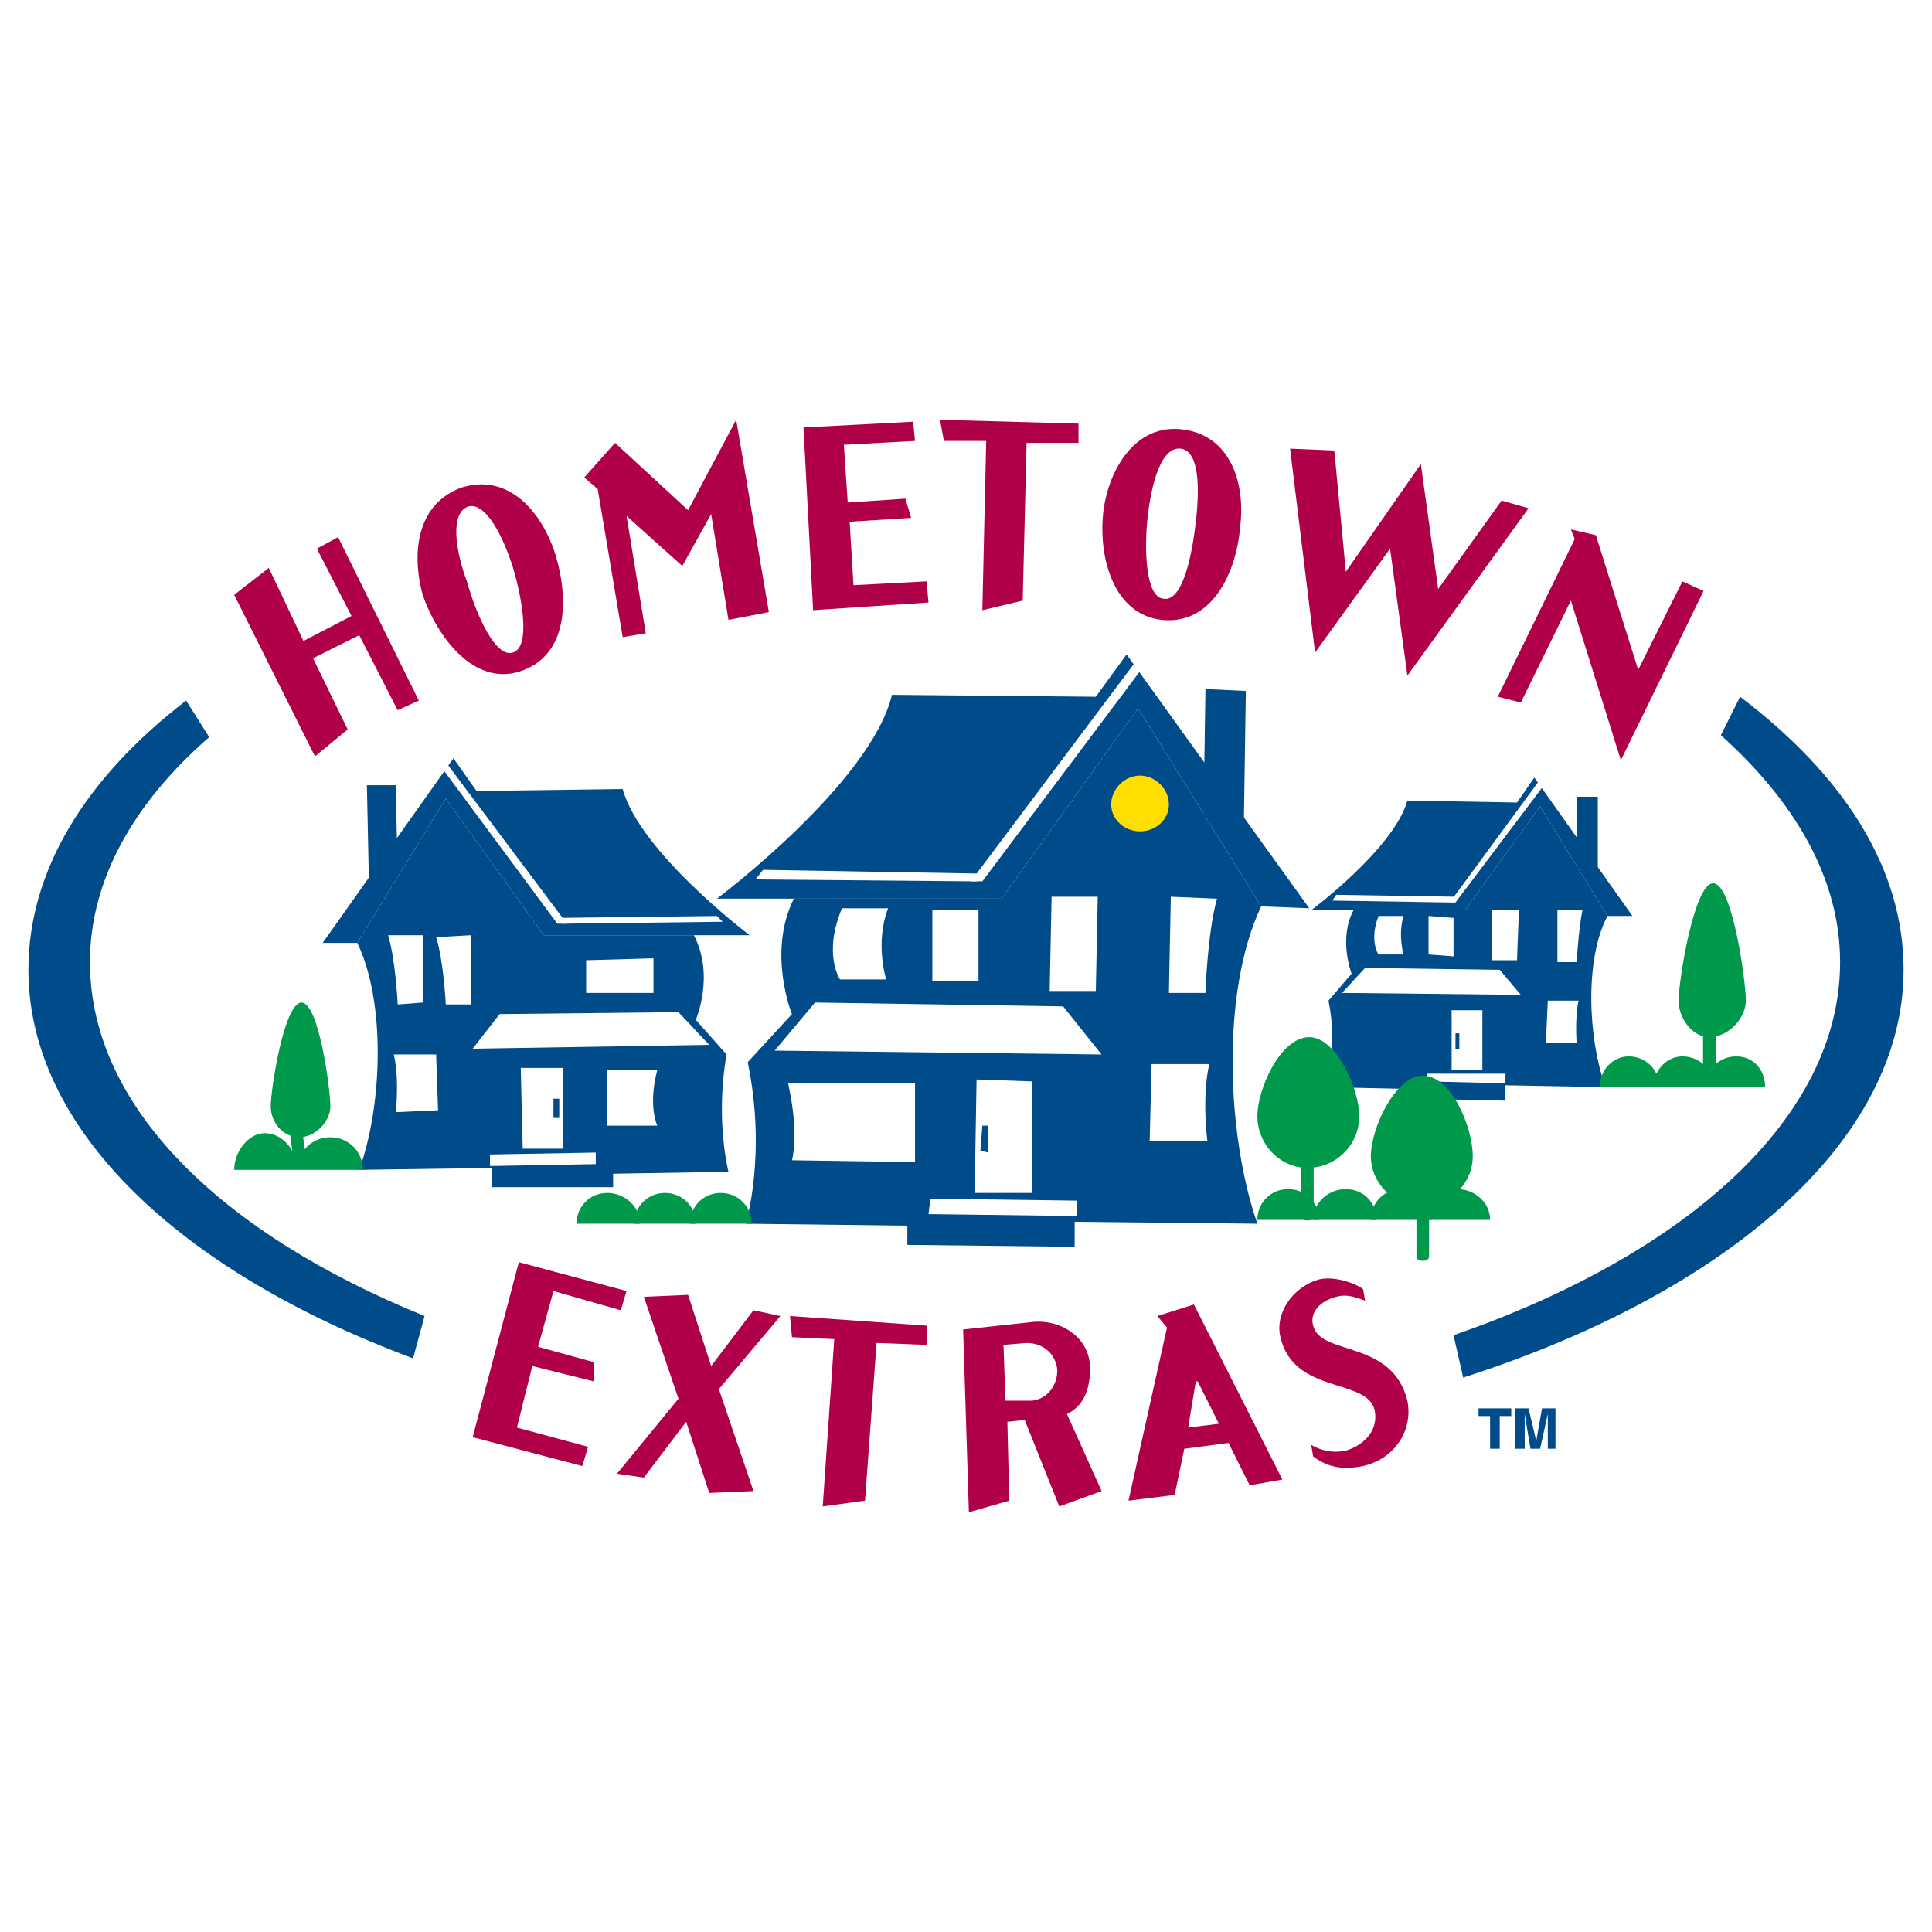 <?xml version="1.0" encoding="utf-8"?>
<!-- Generator: Adobe Illustrator 13.0.0, SVG Export Plug-In . SVG Version: 6.00 Build 14948)  -->
<!DOCTYPE svg PUBLIC "-//W3C//DTD SVG 1.0//EN" "http://www.w3.org/TR/2001/REC-SVG-20010904/DTD/svg10.dtd">
<svg version="1.0" id="Layer_1" xmlns="http://www.w3.org/2000/svg" xmlns:xlink="http://www.w3.org/1999/xlink" x="0px" y="0px"
	 width="192.756px" height="192.756px" viewBox="0 0 192.756 192.756" enable-background="new 0 0 192.756 192.756"
	 xml:space="preserve">
<g>
	<polygon fill-rule="evenodd" clip-rule="evenodd" fill="#FFFFFF" points="0,0 192.756,0 192.756,192.756 0,192.756 0,0 	"/>
	<path fill-rule="evenodd" clip-rule="evenodd" fill="#004B89" d="M8.975,95.994c0-8.251,4.413-15.926,11.897-22.451l-2.303-3.646
		C8.591,77.573,2.834,86.784,2.834,96.762c0,15.926,15.159,30.125,38.377,38.76l1.151-4.221
		C22.023,123.049,8.975,110.385,8.975,95.994L8.975,95.994z"/>
	<path fill-rule="evenodd" clip-rule="evenodd" fill="#004B89" d="M189.921,96.762c0-10.17-5.948-19.38-16.31-27.248l-1.919,3.837
		c7.483,6.716,11.896,14.392,11.896,22.643c0,15.543-15.351,29.166-38.568,37.225l0.96,4.223
		C172.268,128.998,189.921,113.84,189.921,96.762L189.921,96.762z"/>
	<polygon fill-rule="evenodd" clip-rule="evenodd" fill="#B1004A" points="26.82,56.658 30.274,63.95 35.071,61.455 31.617,54.739 
		33.728,53.588 41.787,69.898 39.676,70.857 35.839,63.374 31.233,65.676 34.688,72.776 31.425,75.462 23.366,59.344 26.82,56.658 	
		"/>
	<path fill-rule="evenodd" clip-rule="evenodd" fill="#B1004A" d="M46.776,50.518c1.727-0.384,3.454,3.07,4.414,6.14
		c0.959,3.262,1.727,7.868,0,8.443c-1.727,0.575-3.646-3.646-4.605-7.1C45.433,54.931,44.857,51.093,46.776,50.518L46.776,50.518z
		 M46.201,48.599c-4.605,1.535-5.181,6.524-4.03,10.746c1.535,4.414,5.181,9.019,9.594,7.675c4.989-1.535,4.989-7.292,3.646-11.705
		C54.067,51.093,50.806,47.256,46.201,48.599L46.201,48.599z"/>
	<polygon fill-rule="evenodd" clip-rule="evenodd" fill="#B1004A" points="68.651,50.901 73.448,41.883 76.71,61.071 72.68,61.839 
		70.954,51.285 68.075,56.466 62.511,51.477 64.429,63.182 62.127,63.566 59.632,48.791 58.289,47.64 61.359,44.186 68.651,50.901 	
		"/>
	<polygon fill-rule="evenodd" clip-rule="evenodd" fill="#B1004A" points="91.102,42.075 91.293,43.994 84.193,44.377 
		84.577,50.134 90.333,49.75 90.909,51.669 84.769,52.053 85.153,58.385 92.444,58.001 92.636,60.112 81.124,60.879 80.164,42.65 
		91.102,42.075 	"/>
	<polygon fill-rule="evenodd" clip-rule="evenodd" fill="#B1004A" points="107.604,42.267 107.604,44.186 102.422,44.186 
		102.038,59.92 98.009,60.879 98.393,43.994 94.171,43.994 93.788,41.883 107.604,42.267 	"/>
	<path fill-rule="evenodd" clip-rule="evenodd" fill="#B1004A" d="M117.773,44.761c1.918,0.192,1.918,4.029,1.534,7.292
		c-0.384,3.454-1.343,8.059-3.262,7.675c-1.727-0.192-1.919-4.797-1.535-8.251C114.895,48.215,115.854,44.569,117.773,44.761
		L117.773,44.761z M117.965,42.842c-4.605-0.576-7.291,3.838-7.867,8.059c-0.576,4.605,0.96,10.362,5.757,10.938
		c4.989,0.576,7.483-4.605,7.867-9.21C124.297,48.215,122.762,43.418,117.965,42.842L117.965,42.842z"/>
	<polygon fill-rule="evenodd" clip-rule="evenodd" fill="#B1004A" points="143.485,58.769 149.817,49.942 152.504,50.709 
		140.415,67.403 138.688,54.739 131.205,65.101 128.711,44.761 133.124,44.953 134.275,57.042 141.759,46.296 143.485,58.769 	"/>
	<polygon fill-rule="evenodd" clip-rule="evenodd" fill="#B1004A" points="163.441,66.828 167.854,58.001 169.966,58.96 
		161.714,75.846 156.726,59.92 151.736,70.09 149.434,69.514 157.109,53.78 156.726,52.82 159.22,53.396 163.441,66.828 	"/>
	<polygon fill-rule="evenodd" clip-rule="evenodd" fill="#B1004A" points="62.511,128.807 61.935,130.725 55.219,128.807 
		53.684,134.371 59.249,135.906 59.249,137.824 53.108,136.289 51.573,142.43 58.673,144.35 58.097,146.268 47.16,143.389 
		51.765,125.928 62.511,128.807 	"/>
	<polygon fill-rule="evenodd" clip-rule="evenodd" fill="#B1004A" points="70.954,136.289 75.175,130.725 77.861,131.301 
		71.721,138.592 75.175,148.762 70.762,148.953 68.459,141.854 64.237,147.418 61.551,147.035 67.691,139.551 64.237,129.383 
		68.651,129.189 70.954,136.289 	"/>
	<polygon fill-rule="evenodd" clip-rule="evenodd" fill="#B1004A" points="92.444,132.26 92.444,134.18 87.456,133.986 
		86.304,149.721 82.083,150.297 83.234,133.604 79.012,133.412 78.821,131.301 92.444,132.26 	"/>
	<path fill-rule="evenodd" clip-rule="evenodd" fill="#B1004A" d="M100.12,134.18l2.302-0.193c1.535,0,2.879,0.961,3.07,2.688
		c0,1.535-0.959,2.877-2.494,3.07h-2.687L100.12,134.18L100.12,134.18z M106.452,141.086c1.919-0.959,2.303-2.877,2.303-4.604
		c0-2.879-2.687-4.799-5.564-4.605l-7.1,0.768l0.575,18.229l4.03-1.152l-0.191-7.867l1.727-0.191l3.454,8.635l4.222-1.535
		L106.452,141.086L106.452,141.086z"/>
	<path fill-rule="evenodd" clip-rule="evenodd" fill="#B1004A" d="M118.541,142.43l0.767-4.605h0.192l2.11,4.223L118.541,142.43
		L118.541,142.43z M115.471,131.301l0.959,1.15l-3.838,17.27l4.605-0.574l0.96-4.605l4.413-0.576l2.11,4.221l3.263-0.574
		l-8.827-17.463L115.471,131.301L115.471,131.301z"/>
	<path fill-rule="evenodd" clip-rule="evenodd" fill="#B1004A" d="M130.821,144.156c1.343,0.768,2.494,0.768,3.454,0.576
		c1.919-0.576,3.262-2.111,2.878-4.029c-0.768-3.262-8.06-1.535-9.402-7.291c-0.575-2.303,1.151-4.99,3.838-5.758
		c1.535-0.383,3.646,0.385,4.413,0.961l0.192,1.15c-1.535-0.576-2.111-0.576-2.879-0.383c-1.535,0.383-2.687,1.533-2.303,2.877
		c0.768,3.07,7.867,1.344,9.402,7.484c0.576,2.877-1.151,5.756-4.413,6.523c-1.919,0.385-3.454,0.191-4.989-0.959L130.821,144.156
		L130.821,144.156z"/>
	<polygon fill-rule="evenodd" clip-rule="evenodd" fill="#004B89" points="36.798,87.551 36.606,78.341 39.484,78.341 
		39.676,87.551 36.798,87.551 	"/>
	<path fill-rule="evenodd" clip-rule="evenodd" fill="#004B89" d="M69.227,93.308H54.259l-9.786-13.624l-8.827,14.391h-3.454
		l13.048-18.421l2.302,3.262l14.583-0.192c1.727,6.332,12.664,14.583,12.664,14.583H69.227L69.227,93.308z"/>
	<path fill-rule="evenodd" clip-rule="evenodd" fill="#004B89" d="M35.647,94.075c2.878,5.948,2.494,16.31,0.192,22.642l13.24-0.191
		v1.92h12.089v-1.344l11.513-0.191c0,0-1.343-5.182-0.192-11.705l-3.07-3.455c0,0,1.919-4.412-0.192-8.442H54.259l-9.786-13.624
		L35.647,94.075L35.647,94.075z"/>
	<polygon fill-rule="evenodd" clip-rule="evenodd" fill="#FFFFFF" points="44.474,76.038 56.562,92.157 55.603,92.157 
		44.089,76.614 44.474,76.038 	"/>
	<polygon fill-rule="evenodd" clip-rule="evenodd" fill="#FFFFFF" points="70.762,104.246 47.16,104.629 49.846,101.176 
		67.691,100.982 70.762,104.246 	"/>
	<polygon fill-rule="evenodd" clip-rule="evenodd" fill="#FFFFFF" points="52.149,114.607 51.957,106.547 56.179,106.547 
		56.179,114.607 52.149,114.607 	"/>
	<polygon fill-rule="evenodd" clip-rule="evenodd" fill="#FFFFFF" points="48.887,116.334 48.887,115.182 59.44,114.99 
		59.44,116.143 48.887,116.334 	"/>
	<polygon fill-rule="evenodd" clip-rule="evenodd" fill="#FFFFFF" points="65.197,99.064 58.481,99.064 58.481,95.802 65.197,95.61 
		65.197,99.064 	"/>
	<path fill-rule="evenodd" clip-rule="evenodd" fill="#FFFFFF" d="M39.676,100.215l2.495-0.191v-6.716h-3.454
		C39.484,95.802,39.676,100.215,39.676,100.215L39.676,100.215z"/>
	<path fill-rule="evenodd" clip-rule="evenodd" fill="#FFFFFF" d="M39.484,110.961l4.222-0.191l-0.192-5.564h-4.222
		C39.868,107.699,39.484,110.961,39.484,110.961L39.484,110.961z"/>
	<path fill-rule="evenodd" clip-rule="evenodd" fill="#FFFFFF" d="M65.581,112.305h-4.989v-5.564h4.989
		C64.621,110.385,65.581,112.305,65.581,112.305L65.581,112.305z"/>
	<polygon fill-rule="evenodd" clip-rule="evenodd" fill="#004B89" points="55.219,111.537 55.219,109.617 55.795,109.617 
		55.795,111.537 55.219,111.537 	"/>
	<polygon fill-rule="evenodd" clip-rule="evenodd" fill="#FFFFFF" points="56.179,92.157 55.603,91.581 71.529,91.389 
		72.104,91.964 56.179,92.157 	"/>
	<polygon fill-rule="evenodd" clip-rule="evenodd" fill="#004B89" points="124.105,81.795 124.297,68.938 120.268,68.747 
		120.075,81.603 124.105,81.795 	"/>
	<path fill-rule="evenodd" clip-rule="evenodd" fill="#004B89" d="M79.204,89.662h20.724l13.624-18.997l12.28,19.764l4.797,0.192
		L112.4,65.293l-3.07,4.221l-20.34-0.192c-2.11,8.827-17.461,20.34-17.461,20.34H79.204L79.204,89.662z"/>
	<path fill-rule="evenodd" clip-rule="evenodd" fill="#004B89" d="M125.832,90.429c-4.029,8.444-3.454,22.834-0.384,31.661
		l-18.229-0.191v2.494l-16.694-0.191v-1.918l-16.118-0.193c0,0,2.111-6.908,0.192-16.117l4.413-4.797c0,0-2.494-6.141,0.192-11.514
		h20.724l13.624-18.997L125.832,90.429L125.832,90.429z"/>
	<polygon fill-rule="evenodd" clip-rule="evenodd" fill="#FFFFFF" points="113.552,65.676 96.857,87.935 98.009,87.935 
		114.127,66.444 113.552,65.676 	"/>
	<polygon fill-rule="evenodd" clip-rule="evenodd" fill="#FFFFFF" points="77.286,104.82 109.906,105.205 106.068,100.408 
		81.315,100.023 77.286,104.82 	"/>
	<polygon fill-rule="evenodd" clip-rule="evenodd" fill="#FFFFFF" points="102.998,119.02 102.998,107.891 97.433,107.699 
		97.241,119.02 102.998,119.02 	"/>
	<polygon fill-rule="evenodd" clip-rule="evenodd" fill="#FFFFFF" points="107.411,121.322 107.411,119.787 92.828,119.596 
		92.636,121.131 107.411,121.322 	"/>
	<polygon fill-rule="evenodd" clip-rule="evenodd" fill="#FFFFFF" points="109.33,98.873 109.521,89.47 104.917,89.47 
		104.725,98.873 109.33,98.873 	"/>
	<path fill-rule="evenodd" clip-rule="evenodd" fill="#FFFFFF" d="M120.268,99.064h-3.646l0.191-9.594l4.605,0.192
		C120.459,93.116,120.268,99.064,120.268,99.064L120.268,99.064z"/>
	<path fill-rule="evenodd" clip-rule="evenodd" fill="#FFFFFF" d="M120.459,113.84h-5.756l0.191-7.676h5.757
		C119.884,109.426,120.459,113.84,120.459,113.84L120.459,113.84z"/>
	<path fill-rule="evenodd" clip-rule="evenodd" fill="#FFFFFF" d="M79.012,115.758l12.281,0.191v-7.867H78.629
		C79.78,113.264,79.012,115.758,79.012,115.758L79.012,115.758z"/>
	<path fill-rule="evenodd" clip-rule="evenodd" fill="#FFFFFF" d="M88.415,97.721H83.81c0,0-1.727-2.494,0.192-7.1h4.605
		C87.264,94.075,88.415,97.721,88.415,97.721L88.415,97.721z"/>
	<polygon fill-rule="evenodd" clip-rule="evenodd" fill="#FFFFFF" points="97.625,97.912 97.625,90.813 93.02,90.813 93.02,97.912 
		97.625,97.912 	"/>
	<polygon fill-rule="evenodd" clip-rule="evenodd" fill="#004B89" points="98.585,114.99 98.585,112.305 98.009,112.305 
		97.817,114.799 98.585,114.99 	"/>
	<polygon fill-rule="evenodd" clip-rule="evenodd" fill="#FFFFFF" points="97.433,87.935 98.201,87.167 76.134,86.784 
		75.367,87.743 97.433,87.935 	"/>
	<path fill-rule="evenodd" clip-rule="evenodd" fill="#00984A" d="M63.278,122.09c0-1.727,1.343-3.07,3.07-3.07
		s3.07,1.344,3.07,3.07H63.278L63.278,122.09z"/>
	<path fill-rule="evenodd" clip-rule="evenodd" fill="#00984A" d="M57.521,122.09c0-1.727,1.343-3.07,3.07-3.07
		s3.262,1.344,3.262,3.07H57.521L57.521,122.09z"/>
	<path fill-rule="evenodd" clip-rule="evenodd" fill="#00984A" d="M68.843,122.09c0-1.727,1.343-3.07,3.07-3.07
		c1.727,0,3.07,1.344,3.07,3.07H68.843L68.843,122.09z"/>
	<polygon fill-rule="evenodd" clip-rule="evenodd" fill="#00984A" points="29.314,111.152 29.89,115.566 29.314,111.152 	"/>
	<polygon fill-rule="evenodd" clip-rule="evenodd" fill="#004B89" points="159.412,86.592 159.412,79.492 157.301,79.492 
		157.301,86.592 159.412,86.592 	"/>
	<path fill-rule="evenodd" clip-rule="evenodd" fill="#004B89" d="M135.043,90.813h11.129l7.483-10.361l6.716,10.937h2.495
		l-9.786-13.815l-1.728,2.495l-10.938-0.192c-1.343,4.797-9.594,10.937-9.594,10.937H135.043L135.043,90.813z"/>
	<path fill-rule="evenodd" clip-rule="evenodd" fill="#004B89" d="M160.371,91.389c-2.303,4.414-1.919,12.281-0.191,17.078
		l-9.979-0.191v1.535l-9.019-0.193v-0.959l-8.826-0.191c0,0,1.151-3.838,0.191-8.635l2.303-2.687c0,0-1.343-3.454,0.192-6.333
		h11.129l7.483-10.361L160.371,91.389L160.371,91.389z"/>
	<polygon fill-rule="evenodd" clip-rule="evenodd" fill="#FFFFFF" points="153.655,77.765 144.637,90.046 145.213,90.046 
		154.039,78.341 153.655,77.765 	"/>
	<polygon fill-rule="evenodd" clip-rule="evenodd" fill="#FFFFFF" points="133.892,99.064 151.736,99.256 149.626,96.762 
		136.194,96.57 133.892,99.064 	"/>
	<polygon fill-rule="evenodd" clip-rule="evenodd" fill="#FFFFFF" points="147.898,106.74 147.898,100.791 144.829,100.791 
		144.829,106.74 147.898,106.74 	"/>
	<polygon fill-rule="evenodd" clip-rule="evenodd" fill="#FFFFFF" points="150.201,108.082 150.201,107.123 142.334,107.123 
		142.334,107.891 150.201,108.082 	"/>
	<polygon fill-rule="evenodd" clip-rule="evenodd" fill="#FFFFFF" points="151.353,95.802 151.545,90.813 148.858,90.813 
		148.858,95.802 151.353,95.802 	"/>
	<path fill-rule="evenodd" clip-rule="evenodd" fill="#FFFFFF" d="M157.301,95.994h-1.918v-5.181h2.494
		C157.493,92.732,157.301,95.994,157.301,95.994L157.301,95.994z"/>
	<path fill-rule="evenodd" clip-rule="evenodd" fill="#FFFFFF" d="M157.301,104.053h-3.07l0.192-4.221h3.07
		C157.109,101.559,157.301,104.053,157.301,104.053L157.301,104.053z"/>
	<path fill-rule="evenodd" clip-rule="evenodd" fill="#FFFFFF" d="M140.031,95.227h-2.494c0,0-0.96-1.343,0-3.838h2.494
		C139.456,93.308,140.031,95.227,140.031,95.227L140.031,95.227z"/>
	<polygon fill-rule="evenodd" clip-rule="evenodd" fill="#FFFFFF" points="145.021,95.418 145.021,91.581 142.526,91.389 
		142.526,95.227 145.021,95.418 	"/>
	<polygon fill-rule="evenodd" clip-rule="evenodd" fill="#004B89" points="145.597,104.629 145.597,103.094 145.213,103.094 
		145.213,104.629 145.597,104.629 	"/>
	<polygon fill-rule="evenodd" clip-rule="evenodd" fill="#FFFFFF" points="144.829,90.046 145.404,89.47 133.315,89.278 
		132.932,89.854 144.829,90.046 	"/>
	<polygon fill-rule="evenodd" clip-rule="evenodd" fill="#00984A" points="170.541,100.6 170.541,107.123 170.541,100.6 	"/>
	<path fill-rule="evenodd" clip-rule="evenodd" fill="#FFFFFF" d="M44.474,100.215h2.494v-6.907L43.514,93.5
		C44.281,95.994,44.474,100.215,44.474,100.215L44.474,100.215z"/>
	<path fill-rule="evenodd" clip-rule="evenodd" fill="#FFDE00" d="M116.622,80.259c0,1.536-1.344,2.687-2.879,2.687
		s-2.878-1.151-2.878-2.687c0-1.535,1.343-2.878,2.878-2.878S116.622,78.725,116.622,80.259L116.622,80.259z"/>
	<polygon fill-rule="evenodd" clip-rule="evenodd" fill="#00984A" points="130.438,114.223 130.438,121.131 130.438,114.223 	"/>
	<path fill-rule="evenodd" clip-rule="evenodd" fill="#00984A" d="M142.334,121.707c0-1.729,1.344-3.07,3.07-3.07
		s3.262,1.342,3.262,3.07H142.334L142.334,121.707z"/>
	<path fill-rule="evenodd" clip-rule="evenodd" fill="#00984A" d="M136.77,121.707c0-1.729,1.343-3.07,3.07-3.07
		c1.727,0,3.07,1.342,3.07,3.07H136.77L136.77,121.707z"/>
	<path fill-rule="evenodd" clip-rule="evenodd" fill="#00984A" d="M131.013,121.707c0-1.729,1.535-3.07,3.263-3.07
		c1.727,0,3.069,1.342,3.069,3.07H131.013L131.013,121.707z"/>
	<path fill-rule="evenodd" clip-rule="evenodd" fill="#00984A" d="M125.448,121.707c0-1.729,1.343-3.07,3.07-3.07
		c1.727,0,3.07,1.342,3.07,3.07H125.448L125.448,121.707z"/>
	<polygon fill-rule="evenodd" clip-rule="evenodd" fill="#00984A" points="141.95,118.445 141.95,125.16 141.95,118.445 	"/>
	<polygon fill-rule="evenodd" clip-rule="evenodd" fill="#004B89" points="149.626,144.541 148.666,144.541 148.666,141.279 
		147.515,141.279 147.515,140.512 150.777,140.512 150.777,141.279 149.626,141.279 149.626,144.541 	"/>
	<polygon fill-rule="evenodd" clip-rule="evenodd" fill="#004B89" points="155.19,144.541 154.423,144.541 154.423,141.086 
		154.423,141.086 153.655,144.541 152.696,144.541 152.12,141.086 152.12,141.086 152.12,144.541 151.161,144.541 151.161,140.512 
		152.504,140.512 153.271,143.773 153.271,143.773 153.847,140.512 155.19,140.512 155.19,144.541 	"/>
	<path fill-rule="evenodd" clip-rule="evenodd" fill="#00984A" d="M36.203,116.717c0-1.828-1.422-3.252-3.252-3.252
		c-1.042,0-1.955,0.463-2.546,1.199l-0.161-1.232c1.408-0.211,2.717-1.631,2.717-3.047c0-1.727-1.151-10.361-2.878-10.361
		c-1.727,0-3.07,8.635-3.07,10.361c0,1.24,0.752,2.48,1.95,2.912l0.199,1.527c-0.572-1.018-1.577-1.766-2.746-1.766
		c-1.626,0-3.049,1.83-3.049,3.658H36.203L36.203,116.717z"/>
	<path fill-rule="evenodd" clip-rule="evenodd" fill="#00984A" d="M174.187,99.832c0,1.535-1.364,3.221-3.016,3.576v2.756
		c0.54-0.48,1.257-0.768,2.057-0.768c1.727,0,2.878,1.344,2.878,3.07h-16.502c0-1.727,1.344-3.07,2.879-3.07
		c1.248,0,2.297,0.701,2.781,1.74c0.475-1.039,1.481-1.74,2.591-1.74c0.8,0,1.517,0.285,2.058,0.766v-2.771
		c-1.413-0.393-2.441-2.049-2.441-3.559c0-1.92,1.535-11.705,3.454-11.705S174.187,97.912,174.187,99.832L174.187,99.832z
		 M142.58,120.32v4.84c0,0.314,0,0.629-0.63,0.629c-0.629,0-0.629-0.314-0.629-0.629v-4.836c-2.576-0.309-4.552-2.463-4.552-4.949
		c0-2.879,2.494-8.061,5.181-8.061c2.879,0,4.989,5.182,4.989,8.061C146.939,117.848,144.987,119.996,142.58,120.32L142.58,120.32z
		 M131.066,116.486v4.645c0,0.314,0,0.629-0.629,0.629s-0.629-0.314-0.629-0.629v-4.65c-2.406-0.326-4.36-2.486-4.36-5.135
		c0-2.688,2.303-7.869,5.181-7.869c2.687,0,4.989,5.182,4.989,7.869C135.618,114.01,133.646,116.182,131.066,116.486
		L131.066,116.486z"/>
</g>
</svg>
